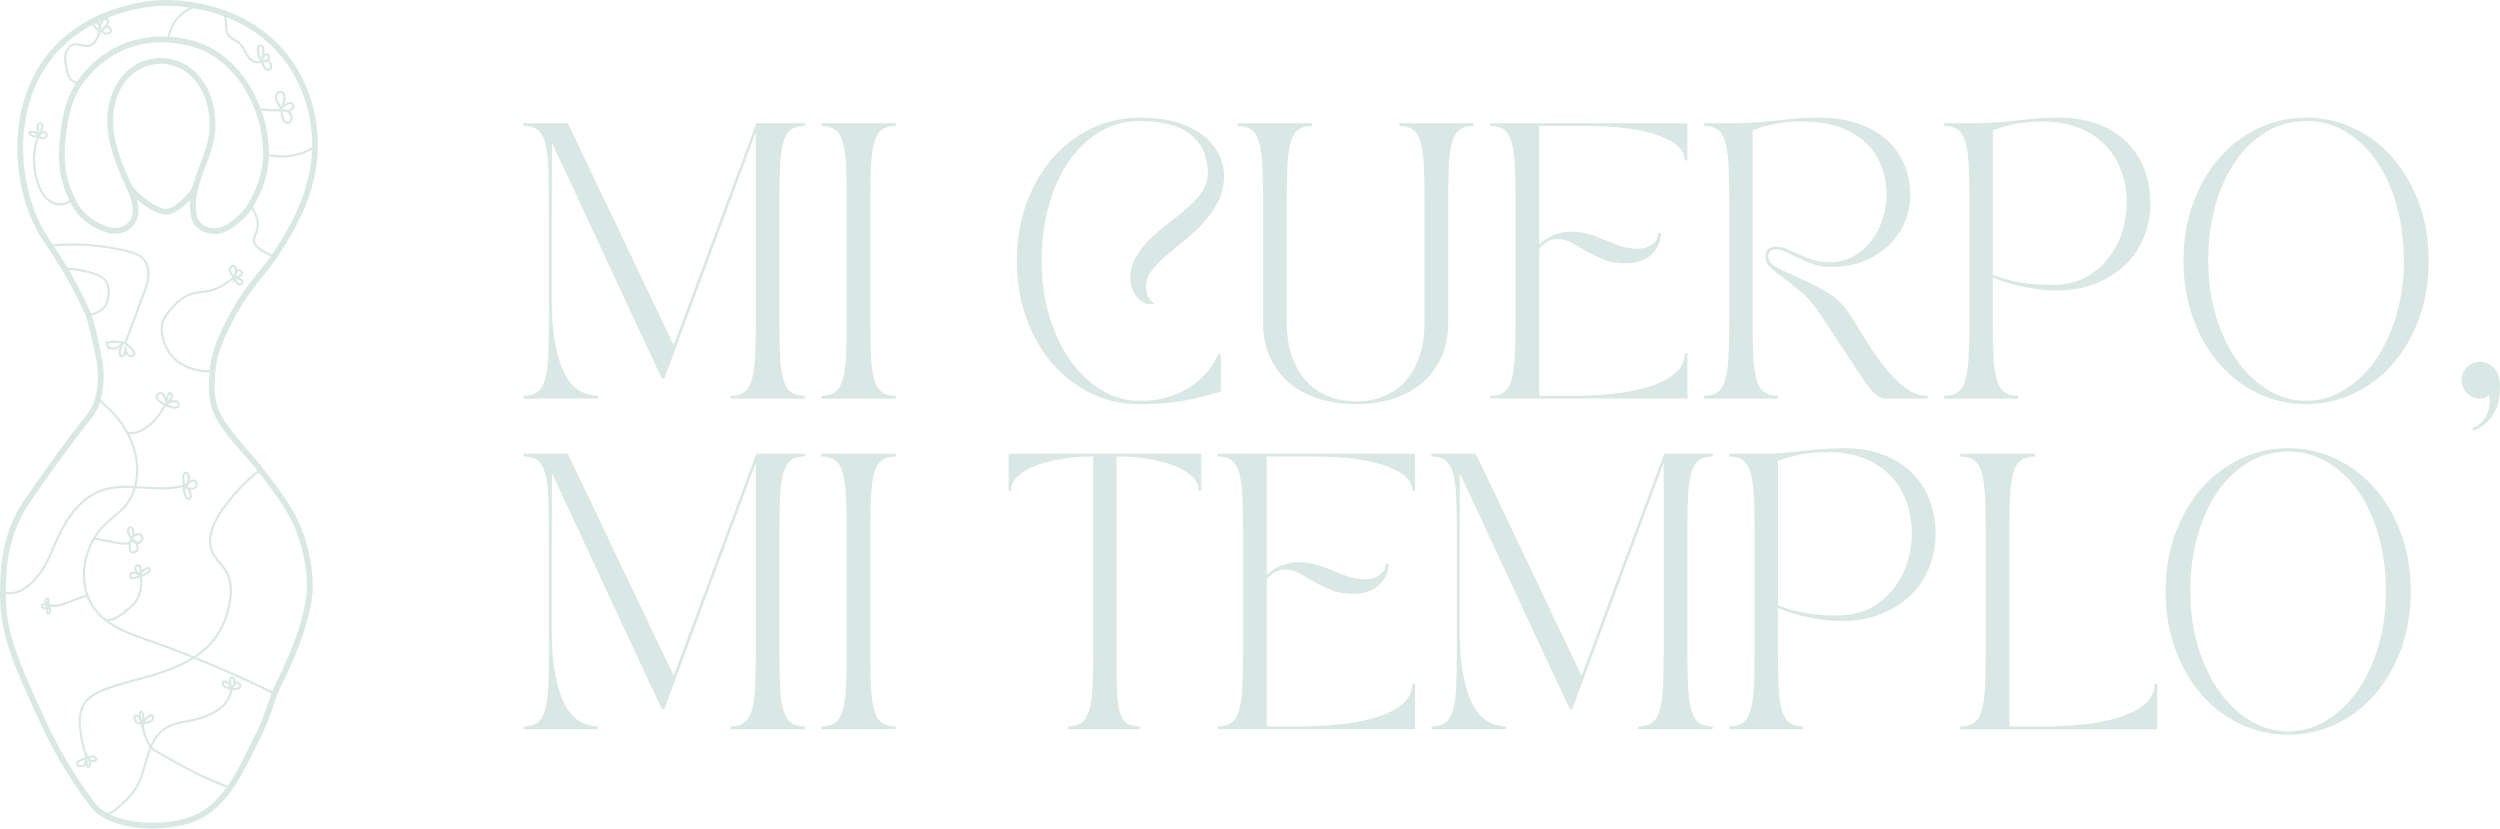 <?xml version="1.0" encoding="UTF-8"?>
<svg id="Capa_2" data-name="Capa 2" xmlns="http://www.w3.org/2000/svg" viewBox="0 0 858.58 284.57">
  <defs>
    <style>
      .cls-1 {
        fill: #d9e8e4;
        stroke-width: 0px;
      }

      .cls-2 {
        stroke-width: .75px;
      }

      .cls-2, .cls-3 {
        fill: none;
        stroke: #d9e8e4;
        stroke-miterlimit: 10;
      }

      .cls-3 {
        stroke-width: 2px;
      }
    </style>
  </defs>
  <g id="Capa_1-2" data-name="Capa 1">
    <g>
      <g>
        <g>
          <g>
            <path class="cls-3" d="m1.05,201.91c.15-3.69-.38-17.4,8.4-30.03,14.34-20.61,18.71-25.71,21.3-29.02,3.93-5.03,4.54-13.34,3.27-19.59-1.13-5.55-2.59-12.75-3.82-15.56-6.4-14.5-12.63-22.37-15.65-27.39-8.91-14.81-11.74-41.07,1.25-59.26C28.76,2.87,51.47,1.23,54.58,1.05c2.54-.14,27.47-1.14,42.91,17.83,9.03,11.1,10.23,23.19,10.53,26.66,1.55,18.24-7.69,32.9-12.09,39.86-6.05,9.59-10.05,11.48-16.83,24.26-4.66,8.78-6.22,14.41-6.24,20.36,0,1.26-1.24,8.43,3.5,15.24,6.41,9.22,8.46,9.49,17.38,21.73,3.49,4.79,6.65,9.2,9.23,15.84,0,0,4.71,12.16,3.1,22.96-.04.26-.07.46-.1.63-2.3,13.97-10.47,28.69-10.82,29.62-5.4,14.29-2.51,8.71-9.71,23.1-4.24,8.49-9.92,19.45-20.74,22.69-12.47,3.74-27.7,1.14-32.55-5.1-8.2-10.53-13.7-20.69-18-30.13C5.18,226.91.46,216.55,1.05,201.91"/>
            <path class="cls-3" d="m22.9,38.97c-1.09,4.73-2.05,12.61-1.49,18.01.36,3.54,1.32,6.91,2.74,10.17,2.51,5.77,5.42,8.86,12.12,11.55,2.34.94,5.04.81,7.17-.54,5-3.17,3-9.47.84-14.22-3.02-6.64-5.96-13.51-6.4-20.79-.58-9.53,3.91-20.08,14.63-21.99,1.72-.31,3.49-.32,5.22-.03,10.95,1.86,15.74,13.07,15.22,23.11-.42,8.29-5.61,15.67-6.55,23.91-.28,2.47-.03,5.91.47,7.07,1.66,3.91,5.98,4.32,7.95,4.12,2.89-.3,8.44-4.39,11.02-8.44,5.68-8.91,5.59-17.64,5.55-18.69-.42-10.18-2.96-15.76-5.87-21.13-3.14-5.8-8.82-11.78-15.26-14.61-5.35-2.35-11.05-2.94-14.61-2.93-10.46.01-17.92,4.19-23.09,9-5.67,5.28-8.23,10.19-9.66,16.42Z"/>
          </g>
          <path class="cls-3" d="m44.29,63.95c1.74,3,8.83,8.86,12.98,8.78,3.18-.06,9.05-5.85,10-8.88"/>
        </g>
        <g>
          <path class="cls-2" d="m29.94,260.49c-1.29-3.36-2.11-6.89-2.44-10.48-.24-2.56-.2-5.26.98-7.55,1.74-3.37,5.52-5.09,9.11-6.31,6.58-2.23,13.44-3.56,19.96-5.95,6.52-2.39,12.86-6.02,16.81-11.74,2.17-3.14,3.52-6.8,4.33-10.53.82-3.81,1.04-7.99-.85-11.4-1.45-2.62-4.02-4.56-5.11-7.35-1.28-3.27-.32-7.02,1.23-10.16,3.57-7.22,13.83-17.47,15.7-17.43"/>
          <path class="cls-2" d="m94.34,238.2c-13.22-6.47-28.59-13.13-42.49-17.97-6.95-2.42-14.39-4.91-19-10.65-6.93-8.64-4.47-22.47,3.7-29.95,1.94-1.78,4.15-3.28,5.93-5.22,5.16-5.66,5.76-14.45,3.09-21.63s-6.27-11.02-12.14-15.94"/>
          <path class="cls-2" d="m1,203.36c4.54,1.49,8.65-1.58,11.75-5.21s4.74-8.24,6.69-12.6c3.16-7.09,7.79-14.2,15.05-16.96,9.24-3.5,19.96,1.06,29.34-2.01"/>
          <path class="cls-2" d="m36.1,212.79c2.47.94,6.51-2.01,9.77-5.3,2.58-2.6,2.76-6.82,2.58-10.47"/>
          <path class="cls-2" d="m79.74,235.72c-.88,6.09-4.69,8.74-10.49,10.77-4.16,1.46-8.93,1.31-12.62,3.73-6.26,4.11-5.96,13.3-9.6,19.84-2.46,4.41-8.5,9.26-10.54,9.92"/>
          <path class="cls-2" d="m79.01,270.45c-7.56-2.41-17.16-7.68-24.04-11.65-1.01-.58-2.04-1.18-2.86-2.02-.86-.88-1.45-1.98-1.91-3.11-.75-1.82-1.21-3.75-1.36-5.71"/>
          <path class="cls-2" d="m32.27,184.88c2.63.52,5.26,1.04,7.9,1.56,1.85.36,4.16.55,5.21-1-.36-.74-1.18-1.78-1.35-2.59-.13-.61-.11-1.43.48-1.65.38-.15.82.07,1.05.41s.28.76.27,1.17c0,1.07-.35,2.13-.96,3,.36-.7.75-1.43,1.38-1.91.63-.48,1.58-.63,2.19-.12.78.64.48,2.08-.42,2.53s-2.08.02-2.68-.8c.57-.09,1.13.3,1.43.8s.38,1.09.46,1.67c.03.23.06.48,0,.71-.12.42-.53.67-.91.89-.22.12-.45.25-.7.24-.53-.02-.82-.62-.94-1.14-.18-.82-.23-1.67-.13-2.51"/>
          <path class="cls-2" d="m30.05,204.61c-4.44.73-9.01,4.36-13.36,3.23-.04-.39.06-1.13.02-1.53-.03-.28-.09-.61-.34-.75-.29-.16-.68.07-.78.39s.03.66.22.93.44.49.64.76c-.47.2-.99-.23-1.49-.13-.29.06-.53.31-.56.61s.13.6.39.73c.47.23,1.01-.1,1.43-.41.11.57.1,1.15-.02,1.72-.03.13-.06.27-.02.39.09.27.49.32.72.14s.3-.48.32-.77c.04-.65-.14-1.31-.5-1.85"/>
          <path class="cls-2" d="m43.75,148.65c3.06.47,5.8-1.01,8.1-3.09,2.3-2.07,3.93-4.77,5.52-7.42"/>
          <path class="cls-2" d="m72.98,127.32c-4.07.6-9.15-.78-12.29-3.43-3.14-2.65-5.07-6.69-5.16-10.8-.02-.84.04-1.69.29-2.5.39-1.27,1.23-2.35,2.07-3.38,1.99-2.46,4.21-4.94,7.18-6.03,2.32-.85,4.87-.78,7.26-1.4,3.14-.82,5.82-2.81,8.42-4.76"/>
          <path class="cls-2" d="m22.16,92.19c3.26.16,7.66.83,10.71,2,1.34.51,2.71,1.17,3.51,2.36.55.81.78,1.8.88,2.78.21,2-.1,4.1-1.18,5.79-1.08,1.69-3.76,2.99-5.77,2.9"/>
          <path class="cls-2" d="m42.89,118.15c2.11-5.64,4.22-11.27,6.33-16.91.8-2.12,1.6-4.29,1.74-6.55.14-2.26-.49-4.69-2.17-6.21-1.28-1.16-3-1.68-4.68-2.11-8.54-2.18-17.45-2.87-26.22-2.05"/>
          <path class="cls-2" d="m108.18,50.29c-4.54,3.32-11.38,4.26-16.79,2.73"/>
          <path class="cls-2" d="m88.52,37.55c2.85.18,5.23.51,8.07.23"/>
          <path class="cls-2" d="m86.04,70.59c1.61,2.49,3,5.07,2.34,7.97-.34,1.47-1.26,2.83-1.14,4.33.19,2.32,4.75,4.33,6.91,5.2"/>
          <path class="cls-2" d="m24.82,68.52c-1.56,1.47-3.93,2.02-5.98,1.39-3.16-.97-4.99-4.26-5.97-7.42-1.62-5.25-1.73-11.12.59-16.09"/>
          <path class="cls-2" d="m27.45,28.34c-1.07.39-2.61-.33-3.3-1.24s-.97-2.06-1.22-3.18c-.4-1.73-.8-3.53-.43-5.27.37-1.74,1.74-3.4,3.51-3.49,1.32-.07,2.58.71,3.91.65,2.51-.13,3.79-3,4.51-5.4"/>
          <path class="cls-2" d="m57.8,13.55c.46-5.21,4.62-10.29,9.74-11.34"/>
          <path class="cls-2" d="m76.71,4.45c1.47,2.33.44,5.21,1.52,7.26.88,1.66,3.29,2.18,4.52,3.67,1.09,1.31,1.62,3.01,2.68,4.35s3.05,2.26,4.46,1.29"/>
          <path class="cls-2" d="m51.47,195.62c-.07-.31-.42-.51-.74-.51s-.63.15-.9.32c-.59.36-1.13.82-1.57,1.36,0-.4-.02-.8-.02-1.2,0-.35-.02-.71-.17-1.02s-.51-.55-.85-.47c-.14.03-.26.12-.36.21-.43.42-.52,1.15-.18,1.66.18.27.45.46.66.71.15.17.26.36.35.57-.58-.27-1.2-.45-1.84-.51-.22-.02-.46-.03-.66.07-.52.26-.49,1-.38,1.56.18.94,7.01-1.36,6.68-2.74Z"/>
          <path class="cls-2" d="m79.4,236.13c-.47.13-.97.14-1.44.03-.46-.1-.91-.33-1.19-.7s-.37-.92-.13-1.33c.53-.21,1.16,0,1.59.36s.72.88.99,1.38c-.07-.56-.14-1.12-.21-1.68-.04-.3-.07-.61.01-.9s.32-.56.62-.58c.41-.03.71.39.83.79.21.76.04,1.61-.46,2.22.43-.3.54-.92.99-1.18.35-.2.83-.11,1.12.18s.41.71.39,1.11c0,.11-.03.22-.09.31-.06.07-.14.11-.22.15-.85.38-1.83.43-2.72.16"/>
          <path class="cls-2" d="m52.38,247.43c.11-.35.23-.71.17-1.07s-.34-.71-.71-.72c-.2,0-.39.1-.56.21-.93.59-1.7,1.44-2.19,2.43.08-.65.13-1.3.14-1.95.02-.66-.05-1.43-.59-1.82-.06-.04-.12-.08-.19-.09-.29-.04-.42.36-.42.65,0,1.05.21,2.1.64,3.06-.33-.57-.66-1.13-1-1.7-.18-.31-.42-.66-.78-.69-.43-.03-.75.45-.71.88.32,3.13,4.64,1.52,6.2.8Z"/>
          <path class="cls-2" d="m31.52,261.37c-.52-.17-1.07-.49-1.17-1.03.4.68.58,1.49.52,2.28-.02.29-.13.64-.41.71-.22.05-.44-.09-.55-.29s-.13-.42-.15-.65c-.05-.56-.09-1.11-.14-1.67-.05.53-.18,1.05-.38,1.54-.09.22-.2.45-.38.6-.36.31-.89.29-1.36.25-.2-.02-.41-.04-.55-.17-1.69-1.52,2.22-2.37,3.11-2.73.68-.27,1.97-.66,2.6-.1,1,.89-.26,1.54-1.14,1.25Z"/>
          <path class="cls-2" d="m63.1,162.98c.12-.3.37-.57.69-.62.6-.09,1.03.61,1.09,1.22.1,1.06-.37,2.08-.83,3.05.22-.28.46-.56.7-.82.28-.31.6-.61.99-.74.64-.21,1.41.12,1.7.74s.03,1.42-.55,1.77c-.23.14-.5.21-.77.24-.74.1-1.51-.02-2.18-.36.55-.1.96.48,1.16,1.01.15.4.27.82.35,1.24.06.33.1.69,0,1.01s-.39.61-.73.61c-.47,0-.79-.48-.97-.91-.52-1.23-.67-2.34-.61-3.65.06-1.17-.45-2.68-.03-3.78Z"/>
          <path class="cls-2" d="m61.06,138.31c-.13-.2-.36-.3-.59-.37-.93-.27-1.97-.1-2.76.45.29-.43.57-.86.86-1.29.24-.36.49-.75.5-1.19,0-.44-.34-.91-.77-.86-.51.06-.69.69-.75,1.19-.1.75-.19,1.5-.29,2.25-.25-.75-.5-1.51-.75-2.26-.07-.21-.14-.42-.26-.61-.7-1.1-2.44-.54-2.42.74.01,1.1,1.54,1.88,2.38,2.38s1.72.81,2.62,1.11c1.03.35,3.43.28,2.23-1.56Z"/>
          <path class="cls-2" d="m79.88,94.68c-.38-.53-.78-1.08-.89-1.72-.08-.44,0-.92.29-1.26s.82-.48,1.2-.26c.51.3.54,1,.52,1.59-.03.7-.06,1.41-.36,2.05.12-.62.33-1.23.61-1.79.06-.11.12-.23.21-.32.13-.12.3-.19.47-.2.4-.04.82.18,1.02.53s.16.83-.09,1.14c-.28.36-.75.49-1.2.6-.6.15-1.19.3-1.79.45.82-.1,1.65,0,2.42.3.35.13.71.33.88.67.27.56-.27,1.32-.89,1.25-.38-.04-.69-.32-.92-.62-.58-.74-.92-1.64-1.49-2.42Z"/>
          <path class="cls-2" d="m36.86,118.68c.05.15.15.28.26.39.64.66,1.7.79,2.58.53s1.63-.87,2.3-1.5c-.14.88-.68,1.64-.89,2.51-.16.7.04,1.62.74,1.78.64-.17,1.08-.79,1.21-1.44s-.01-1.32-.19-1.96c.08.62.16,1.25.39,1.83s.64,1.12,1.2,1.38c.37.17.81.21,1.18.03,1.92-.93-2.03-4.14-3.17-4.49-1-.31-6.36-1.11-5.61.96Z"/>
          <path class="cls-2" d="m12.86,43.6c.02-.3.06-.6.21-.86.15-.26.42-.46.72-.44.3.02.55.26.66.55s.09.59.04.89c-.15.98-.61,1.88-1.06,2.76.3-.59.86-1.1,1.52-1.11s1.31.67,1.08,1.29c-.17.46-.7.68-1.18.77-.39.08-.87.07-1.09-.27-.11-.18-.12-.42-.26-.58-.16-.17-.42-.18-.61-.31-.18-.12-.28-.33-.42-.5-.49-.57-1.37-.52-2.11-.41-.07.01-.15.02-.2.07-.05.05-.06.12-.06.19,0,.82,2.09,1.54,2.66,1.1.61-.47.06-2.46.12-3.14Z"/>
          <path class="cls-2" d="m95.67,35.75c-.46-.76-.92-1.58-.92-2.46,0-.89.71-1.83,1.6-1.75.6.05,1.09.56,1.27,1.14s.11,1.2-.02,1.79c-.2.86-.54,1.69-.87,2.51.53-.53,1.15-.97,1.82-1.3.53-.26,1.2-.45,1.7-.13.5.32.61,1.08.31,1.6-.29.52-.89.82-1.48.9s-1.19-.03-1.78-.14c.82-.09,1.68.25,2.21.89s.72,1.54.48,2.33c-.15.49-.49.97-.99,1.08-.44.1-.91-.11-1.23-.43s-.5-.76-.65-1.19c-.32-.93-.35-1.85-.54-2.8-.15-.78-.49-1.33-.92-2.03Z"/>
          <path class="cls-2" d="m88.6,17.65c-.07-.46-.1-.96.11-1.38s.74-.71,1.16-.51c.37.19.5.65.54,1.07.14,1.23-.05,2.5-.53,3.64.38-.81.91-1.73,1.8-1.83.13-.02.28,0,.39.07.08.06.14.15.18.24.26.56.02,1.26-.44,1.67s-1.11.56-1.72.56c.66-.49,1.64-.49,2.29.01s.91,1.45.6,2.21c-.06.15-.15.3-.27.41-.4.37-1.08.24-1.47-.13-.76-.7-.98-2.03-1.54-2.9-.63-.99-.93-1.97-1.1-3.14Z"/>
          <path class="cls-2" d="m32.06,7.76c.39-.33,1.01-.27,1.41.04s.62.81.72,1.31.11,1.01.18,1.52c-.06-.74-.02-1.49.14-2.21.11-.5.28-.99.61-1.38s.85-.64,1.35-.55c.15.03.29.08.4.18.27.25.26.69.15,1.05-.36,1.22-1.44,2.07-2.45,2.84.52-.1.89-.54,1.28-.89s.93-.67,1.42-.46c.44.18.62.7.74,1.15.05.2.1.42,0,.6-.06.12-.17.2-.29.27-1.35.83-2.22-.18-3.32-.78-1.37-.74-2.17-.9-2.35-2.69Z"/>
        </g>
      </g>
      <g>
        <path class="cls-1" d="m179.8,43.25v-.95h15.23l36.33,76.25,28.38-76.25h16.65v.95c-2.02,0-3.61.44-4.78,1.32-1.17.88-2.03,2.33-2.6,4.35-.57,2.02-.93,4.64-1.09,7.85-.16,3.22-.24,7.16-.24,11.83v42c0,4.67.08,8.61.24,11.83.16,3.22.52,5.83,1.09,7.85.57,2.02,1.43,3.47,2.6,4.35,1.17.88,2.76,1.32,4.78,1.32v.95h-25.54v-.95c2.02,0,3.61-.44,4.78-1.32,1.17-.88,2.03-2.33,2.6-4.35.57-2.02.93-4.64,1.09-7.85.16-3.22.24-7.16.24-11.83V45.42c-2.52,6.81-5.05,13.59-7.57,20.34-2.52,6.75-5.06,13.58-7.62,20.48-2.55,6.91-5.17,13.97-7.85,21.19-2.68,7.22-5.47,14.74-8.37,22.56h-.85c-3.72-7.95-7.11-15.18-10.17-21.71-3.06-6.53-6.02-12.9-8.89-19.11-2.87-6.21-5.8-12.54-8.8-18.97-3-6.43-6.29-13.5-9.89-21.19l-.09,40.58v12.02c0,6.88.44,12.53,1.33,16.98.88,4.45,2.06,7.95,3.55,10.5,1.48,2.55,3.18,4.34,5.11,5.35,1.92,1.01,3.89,1.51,5.91,1.51v.95h-25.54v-.95c2.02,0,3.61-.44,4.78-1.32,1.17-.88,2.03-2.33,2.6-4.35.57-2.02.93-4.64,1.09-7.85.16-3.22.24-7.16.24-11.83v-42c0-4.67-.08-8.61-.24-11.83-.16-3.22-.52-5.83-1.09-7.85-.57-2.02-1.43-3.47-2.6-4.35-1.17-.88-2.76-1.32-4.78-1.32Z"/>
        <path class="cls-1" d="m282.07,135.96c2.02,0,3.61-.44,4.78-1.32,1.17-.88,2.03-2.33,2.6-4.35.57-2.02.93-4.64,1.09-7.85.16-3.22.24-7.16.24-11.83v-42c0-4.67-.08-8.61-.24-11.83-.16-3.22-.52-5.83-1.09-7.85-.57-2.02-1.43-3.47-2.6-4.35-1.17-.88-2.76-1.32-4.78-1.32v-.95h25.54v.95c-2.02,0-3.61.44-4.78,1.32-1.17.88-2.03,2.33-2.6,4.35-.57,2.02-.93,4.64-1.09,7.85-.16,3.22-.24,7.16-.24,11.83v42c0,4.67.08,8.61.24,11.83.16,3.22.52,5.83,1.09,7.85.57,2.02,1.43,3.47,2.6,4.35,1.17.88,2.76,1.32,4.78,1.32v.95h-25.54v-.95Z"/>
        <path class="cls-1" d="m391.33,40.41c5.42,0,9.98.63,13.67,1.89,3.69,1.26,6.67,2.87,8.94,4.82,2.27,1.96,3.91,4.1,4.92,6.43,1.01,2.33,1.51,4.57,1.51,6.72,0,3.28-.66,6.23-1.99,8.85-1.32,2.62-2.98,5.03-4.97,7.24-1.99,2.21-4.13,4.23-6.43,6.05-2.3,1.83-4.45,3.61-6.43,5.35-1.99,1.74-3.64,3.44-4.97,5.11-1.32,1.67-1.99,3.45-1.99,5.35,0,1.45.24,2.63.71,3.55.47.92,1.18,1.78,2.13,2.6-1.26.25-2.4.14-3.41-.33s-1.88-1.15-2.6-2.03c-.73-.88-1.28-1.91-1.66-3.07-.38-1.17-.57-2.29-.57-3.36,0-2.77.66-5.27,1.99-7.47,1.32-2.21,2.96-4.27,4.92-6.2,1.95-1.92,4.08-3.74,6.39-5.44,2.3-1.7,4.43-3.42,6.39-5.16,1.95-1.73,3.59-3.56,4.92-5.49,1.32-1.92,1.99-4.02,1.99-6.29,0-5.68-1.92-10.09-5.77-13.24-3.85-3.15-9.74-4.73-17.69-4.73-4.92,0-9.43,1.21-13.53,3.64-4.1,2.43-7.63,5.77-10.6,10.03-2.97,4.26-5.28,9.32-6.95,15.18-1.67,5.87-2.51,12.27-2.51,19.2s.9,13.26,2.7,19.16c1.8,5.9,4.22,10.97,7.28,15.23,3.06,4.26,6.62,7.6,10.69,10.03,4.07,2.43,8.37,3.64,12.91,3.64,2.65,0,5.04-.22,7.19-.66,2.14-.44,4.1-1.04,5.87-1.8s3.34-1.61,4.73-2.55c1.39-.95,2.58-1.92,3.59-2.93,2.4-2.33,4.26-4.98,5.58-7.95h1.04v12.68c-3.78,1.2-7.88,2.22-12.3,3.07-4.42.85-9.65,1.28-15.7,1.28s-11.37-1.23-16.51-3.69c-5.14-2.46-9.6-5.88-13.39-10.26-3.78-4.38-6.76-9.59-8.94-15.61-2.18-6.02-3.26-12.57-3.26-19.63s1.09-13.69,3.26-19.68c2.18-5.99,5.16-11.18,8.94-15.56,3.78-4.38,8.25-7.8,13.39-10.26,5.14-2.46,10.64-3.69,16.51-3.69Z"/>
        <path class="cls-1" d="m425.1,42.3h25.54v.95c-2.02,0-3.61.44-4.78,1.32-1.17.88-2.03,2.33-2.6,4.35-.57,2.02-.93,4.64-1.09,7.85-.16,3.22-.24,7.16-.24,11.83v42c0,4.6.62,8.61,1.84,12.01s2.92,6.24,5.06,8.51c2.14,2.27,4.67,3.96,7.57,5.06,2.9,1.1,6.02,1.66,9.37,1.66s6.45-.57,9.32-1.7c2.87-1.14,5.35-2.84,7.43-5.11s3.72-5.11,4.92-8.51c1.2-3.41,1.8-7.38,1.8-11.92v-42c0-4.67-.08-8.61-.24-11.83-.16-3.22-.52-5.83-1.09-7.85-.57-2.02-1.44-3.47-2.6-4.35-1.17-.88-2.76-1.32-4.78-1.32v-.95h25.54v.95c-2.02,0-3.61.44-4.78,1.32-1.17.88-2.03,2.33-2.6,4.35-.57,2.02-.93,4.64-1.09,7.85-.16,3.22-.24,7.16-.24,11.83v42c0,4.73-.84,8.86-2.51,12.39-1.67,3.53-3.93,6.47-6.76,8.8-2.84,2.33-6.18,4.08-10.03,5.25-3.85,1.17-7.95,1.75-12.3,1.75s-8.47-.57-12.35-1.7c-3.88-1.13-7.27-2.87-10.17-5.2-2.9-2.33-5.2-5.27-6.91-8.8-1.7-3.53-2.55-7.69-2.55-12.49v-42c0-4.67-.08-8.61-.24-11.83-.16-3.22-.52-5.83-1.09-7.85-.57-2.02-1.43-3.47-2.6-4.35-1.17-.88-2.76-1.32-4.78-1.32v-.95Z"/>
        <path class="cls-1" d="m511.76,136.91v-.95c2.02,0,3.61-.44,4.78-1.32,1.17-.88,2.03-2.33,2.6-4.35.57-2.02.93-4.64,1.09-7.85.16-3.22.24-7.16.24-11.83v-42c0-4.67-.08-8.61-.24-11.83-.16-3.22-.52-5.83-1.09-7.85-.57-2.02-1.43-3.47-2.6-4.35-1.17-.88-2.76-1.32-4.78-1.32v-.95h67.74v12.77h-.95v-.38c0-3.22-2.97-5.93-8.89-8.14-5.93-2.21-14.38-3.31-25.35-3.31h-15.7v40.68c1.45-1.39,3.09-2.46,4.92-3.22,1.83-.76,3.85-1.14,6.05-1.14,2.33,0,4.45.3,6.34.9,1.89.6,3.72,1.28,5.49,2.03,1.76.76,3.53,1.44,5.3,2.03,1.76.6,3.69.9,5.77.9,1.83,0,3.45-.49,4.87-1.47,1.42-.98,2.13-2.29,2.13-3.93h.95c0,2.84-1.07,5.28-3.22,7.33-2.15,2.05-5.11,3.07-8.89,3.07-2.9,0-5.41-.43-7.52-1.28-2.11-.85-4.05-1.78-5.82-2.79-1.77-1.01-3.41-1.95-4.92-2.84-1.51-.88-3.12-1.36-4.83-1.42-1.39-.06-2.65.22-3.78.85-1.13.63-2.08,1.45-2.84,2.46v50.52h12.11c1.51,0,3.48-.05,5.91-.14,2.43-.09,5.04-.3,7.85-.61,2.81-.31,5.64-.8,8.51-1.47,2.87-.66,5.45-1.53,7.76-2.6,2.3-1.07,4.18-2.41,5.63-4.02,1.45-1.61,2.18-3.55,2.18-5.82h.95v15.61h-67.74Z"/>
        <path class="cls-1" d="m585.17,43.25v-.95h11.35c2.59,0,5-.09,7.24-.28,2.24-.19,4.45-.41,6.62-.66,2.18-.25,4.41-.47,6.72-.66,2.3-.19,4.81-.28,7.52-.28,5.04,0,9.52.66,13.43,1.99,3.91,1.32,7.19,3.17,9.84,5.53,2.65,2.37,4.67,5.17,6.05,8.42,1.39,3.25,2.08,6.8,2.08,10.64,0,3.22-.63,6.32-1.89,9.32-1.26,3-3.08,5.63-5.44,7.9-2.37,2.27-5.22,4.08-8.56,5.44-3.34,1.36-7.06,2.03-11.16,2.03-2.21,0-4.26-.31-6.15-.95-1.89-.63-3.61-1.32-5.16-2.08-1.55-.76-2.95-1.45-4.21-2.08-1.26-.63-2.4-.95-3.41-.95-.57,0-1.17.14-1.8.43-.63.28-.95.96-.95,2.03,0,1.51,1.07,2.82,3.22,3.93,2.14,1.1,4.7,2.3,7.66,3.59,2.96,1.29,6.01,2.85,9.13,4.68,3.12,1.83,5.66,4.23,7.62,7.19,1.89,2.9,3.86,6.02,5.91,9.37,2.05,3.34,4.19,6.43,6.43,9.27,2.24,2.84,4.57,5.19,7,7.05,2.43,1.86,5,2.79,7.71,2.79v.95h-14.47c-1.07,0-2.13-.43-3.17-1.28-1.04-.85-2.32-2.35-3.83-4.49-1.51-2.14-3.45-5.04-5.82-8.7-2.37-3.66-5.41-8.29-9.13-13.91-2.27-3.47-4.56-6.18-6.86-8.14-2.3-1.95-4.37-3.6-6.2-4.92-1.83-1.32-3.31-2.52-4.45-3.6-1.14-1.07-1.7-2.4-1.7-3.97,0-1.14.33-1.95.99-2.46.66-.5,1.43-.76,2.32-.76,1.39,0,2.73.28,4.02.85,1.29.57,2.66,1.18,4.12,1.84,1.45.66,3.03,1.28,4.73,1.84,1.7.57,3.66.85,5.87.85,2.96,0,5.64-.66,8.04-1.99,2.4-1.32,4.45-3.07,6.15-5.25,1.7-2.18,3.01-4.64,3.93-7.38.91-2.74,1.37-5.53,1.37-8.37,0-3.91-.66-7.44-1.99-10.6-1.33-3.15-3.23-5.82-5.72-7.99-2.49-2.18-5.5-3.85-9.04-5.01-3.53-1.17-7.51-1.75-11.92-1.75-3.53,0-6.58.24-9.13.71-2.55.47-5.28,1.25-8.18,2.32v65.84c0,4.67.08,8.61.24,11.83.16,3.22.52,5.83,1.09,7.85.57,2.02,1.43,3.47,2.6,4.35,1.17.88,2.76,1.32,4.78,1.32v.95h-25.45v-.95c2.02,0,3.61-.44,4.78-1.32,1.17-.88,2.03-2.33,2.6-4.35.57-2.02.93-4.64,1.09-7.85.16-3.22.24-7.16.24-11.83v-42c0-4.67-.08-8.61-.24-11.83-.16-3.22-.52-5.83-1.09-7.85-.57-2.02-1.43-3.47-2.6-4.35-1.17-.88-2.76-1.32-4.78-1.32Z"/>
        <path class="cls-1" d="m667.67,43.25v-.95h11.35c2.59,0,5-.09,7.24-.28,2.24-.19,4.45-.41,6.62-.66,2.18-.25,4.41-.47,6.72-.66,2.3-.19,4.81-.28,7.52-.28,5.04,0,9.52.74,13.43,2.22,3.91,1.48,7.19,3.55,9.84,6.2,2.65,2.65,4.67,5.77,6.05,9.37,1.39,3.59,2.08,7.51,2.08,11.73,0,3.85-.69,7.57-2.08,11.16-1.39,3.59-3.45,6.76-6.2,9.51-2.74,2.74-6.13,4.95-10.17,6.62-4.04,1.67-8.67,2.51-13.91,2.51-2.08,0-4.2-.14-6.34-.43-2.15-.28-4.2-.65-6.15-1.09-1.96-.44-3.74-.93-5.35-1.47-1.61-.53-2.92-1.02-3.93-1.47v15.33c0,4.67.08,8.61.24,11.83.16,3.22.52,5.83,1.09,7.85.57,2.02,1.43,3.47,2.6,4.35,1.17.88,2.76,1.32,4.78,1.32v.95h-25.45v-.95c2.02,0,3.61-.44,4.78-1.32,1.17-.88,2.03-2.33,2.6-4.35.57-2.02.93-4.64,1.09-7.85.16-3.22.24-7.16.24-11.83v-42c0-4.67-.08-8.61-.24-11.83-.16-3.22-.52-5.83-1.09-7.85-.57-2.02-1.43-3.47-2.6-4.35-1.17-.88-2.76-1.32-4.78-1.32Zm36.8,54.59c4.73,0,8.74-.91,12.02-2.74,3.28-1.83,5.94-4.13,7.99-6.91,2.05-2.77,3.55-5.79,4.49-9.03.95-3.25,1.42-6.29,1.42-9.13,0-4.29-.66-8.17-1.99-11.64-1.33-3.47-3.23-6.43-5.72-8.89-2.49-2.46-5.5-4.37-9.04-5.72-3.53-1.36-7.51-2.03-11.92-2.03-3.53,0-6.58.24-9.13.71-2.55.47-5.28,1.25-8.18,2.32v49.57c2.4,1.01,5.3,1.84,8.7,2.51,3.41.66,7.19.99,11.35.99Z"/>
        <path class="cls-1" d="m749.88,89.6c0-7.13,1.09-13.69,3.26-19.68,2.18-5.99,5.16-11.18,8.94-15.56,3.78-4.38,8.25-7.8,13.39-10.26,5.14-2.46,10.64-3.69,16.51-3.69s11.37,1.23,16.51,3.69c5.14,2.46,9.6,5.88,13.39,10.26,3.78,4.38,6.76,9.57,8.94,15.56,2.18,5.99,3.26,12.55,3.26,19.68s-1.09,13.61-3.26,19.63c-2.18,6.02-5.16,11.23-8.94,15.61-3.78,4.38-8.25,7.8-13.39,10.26-5.14,2.46-10.64,3.69-16.51,3.69s-11.37-1.23-16.51-3.69c-5.14-2.46-9.6-5.88-13.39-10.26-3.78-4.38-6.76-9.59-8.94-15.61-2.18-6.02-3.26-12.57-3.26-19.63Zm8.51,0c0,6.88.9,13.26,2.7,19.16,1.8,5.9,4.22,10.97,7.28,15.23,3.06,4.26,6.62,7.6,10.69,10.03,4.07,2.43,8.37,3.64,12.91,3.64s8.84-1.21,12.91-3.64c4.07-2.43,7.63-5.77,10.69-10.03,3.06-4.26,5.49-9.33,7.28-15.23,1.8-5.9,2.7-12.28,2.7-19.16s-.84-13.34-2.51-19.2c-1.67-5.87-3.99-10.93-6.95-15.18-2.97-4.26-6.5-7.6-10.6-10.03-4.1-2.43-8.61-3.64-13.53-3.64s-9.43,1.21-13.53,3.64c-4.1,2.43-7.63,5.77-10.6,10.03-2.97,4.26-5.28,9.32-6.95,15.18-1.67,5.87-2.51,12.27-2.51,19.2Z"/>
        <path class="cls-1" d="m851.76,124.23c1.76,0,3.34.71,4.73,2.13,1.39,1.42,2.08,3.55,2.08,6.39,0,3.22-.47,5.82-1.42,7.8-.95,1.99-2.02,3.52-3.22,4.59-1.39,1.26-2.93,2.18-4.64,2.74l-.09-.95c1.01-.25,1.94-.79,2.79-1.61.85-.82,1.53-1.77,2.03-2.84.5-1.07.83-2.22.99-3.45.16-1.23.05-2.35-.33-3.36-.19.25-.41.44-.66.57-.57.44-1.32.66-2.27.66-1.77,0-3.26-.61-4.49-1.84-1.23-1.23-1.85-2.73-1.85-4.49s.62-3.26,1.85-4.49c1.23-1.23,2.73-1.84,4.49-1.84Z"/>
        <path class="cls-1" d="m179.8,156.77v-.95h15.23l36.33,76.25,28.38-76.25h16.65v.95c-2.02,0-3.61.44-4.78,1.32-1.17.88-2.03,2.33-2.6,4.35-.57,2.02-.93,4.64-1.09,7.85-.16,3.22-.24,7.16-.24,11.83v42c0,4.67.08,8.61.24,11.83.16,3.22.52,5.83,1.09,7.85.57,2.02,1.43,3.47,2.6,4.35,1.17.88,2.76,1.32,4.78,1.32v.95h-25.54v-.95c2.02,0,3.61-.44,4.78-1.32,1.17-.88,2.03-2.33,2.6-4.35.57-2.02.93-4.64,1.09-7.85.16-3.22.24-7.16.24-11.83v-65.18c-2.52,6.81-5.05,13.59-7.57,20.34-2.52,6.75-5.06,13.58-7.62,20.48-2.55,6.91-5.17,13.97-7.85,21.19-2.68,7.22-5.47,14.74-8.37,22.56h-.85c-3.72-7.95-7.11-15.18-10.17-21.71-3.06-6.53-6.02-12.9-8.89-19.11-2.87-6.21-5.8-12.54-8.8-18.97-3-6.43-6.29-13.5-9.89-21.19l-.09,40.58v12.02c0,6.88.44,12.53,1.33,16.98.88,4.45,2.06,7.95,3.55,10.5,1.48,2.55,3.18,4.34,5.11,5.35,1.92,1.01,3.89,1.51,5.91,1.51v.95h-25.54v-.95c2.02,0,3.61-.44,4.78-1.32,1.17-.88,2.03-2.33,2.6-4.35.57-2.02.93-4.64,1.09-7.85.16-3.22.24-7.16.24-11.83v-42c0-4.67-.08-8.61-.24-11.83-.16-3.22-.52-5.83-1.09-7.85-.57-2.02-1.43-3.47-2.6-4.35-1.17-.88-2.76-1.32-4.78-1.32Z"/>
        <path class="cls-1" d="m282.07,249.49c2.02,0,3.61-.44,4.78-1.32,1.17-.88,2.03-2.33,2.6-4.35.57-2.02.93-4.64,1.09-7.85.16-3.22.24-7.16.24-11.83v-42c0-4.67-.08-8.61-.24-11.83-.16-3.22-.52-5.83-1.09-7.85-.57-2.02-1.43-3.47-2.6-4.35-1.17-.88-2.76-1.32-4.78-1.32v-.95h25.54v.95c-2.02,0-3.61.44-4.78,1.32-1.17.88-2.03,2.33-2.6,4.35-.57,2.02-.93,4.64-1.09,7.85-.16,3.22-.24,7.16-.24,11.83v42c0,4.67.08,8.61.24,11.83.16,3.22.52,5.83,1.09,7.85.57,2.02,1.43,3.47,2.6,4.35,1.17.88,2.76,1.32,4.78,1.32v.95h-25.54v-.95Z"/>
        <path class="cls-1" d="m346.39,168.6v-12.77h66.13v12.77h-.95c0-.13.01-.17.05-.14.03.03.05-.05.05-.24,0-1.58-.71-3.06-2.13-4.45-1.42-1.39-3.38-2.6-5.87-3.64-2.49-1.04-5.46-1.86-8.89-2.46-3.44-.6-7.21-.9-11.31-.9v67.36c0,4.67.03,8.61.09,11.83.06,3.22.33,5.83.8,7.85.47,2.02,1.26,3.47,2.37,4.35,1.1.88,2.66,1.32,4.68,1.32v.95h-24.69v-.95c2.02,0,3.61-.44,4.78-1.32,1.17-.88,2.03-2.33,2.6-4.35.57-2.02.93-4.64,1.09-7.85.16-3.22.24-7.16.24-11.83v-67.36c-4.04,0-7.79.3-11.26.9-3.47.6-6.45,1.42-8.94,2.46-2.49,1.04-4.45,2.26-5.87,3.64-1.42,1.39-2.13,2.87-2.13,4.45,0,.19.01.27.05.24.03-.03.05.02.05.14h-.95Z"/>
        <path class="cls-1" d="m418.2,250.43v-.95c2.02,0,3.61-.44,4.78-1.32,1.17-.88,2.03-2.33,2.6-4.35.57-2.02.93-4.64,1.09-7.85.16-3.22.24-7.16.24-11.83v-42c0-4.67-.08-8.61-.24-11.83-.16-3.22-.52-5.83-1.09-7.85-.57-2.02-1.43-3.47-2.6-4.35-1.17-.88-2.76-1.32-4.78-1.32v-.95h67.74v12.77h-.95v-.38c0-3.22-2.97-5.93-8.89-8.14-5.93-2.21-14.38-3.31-25.35-3.31h-15.7v40.68c1.45-1.39,3.09-2.46,4.92-3.22,1.83-.76,3.85-1.14,6.05-1.14,2.33,0,4.45.3,6.34.9,1.89.6,3.72,1.28,5.49,2.03,1.76.76,3.53,1.44,5.3,2.03,1.76.6,3.69.9,5.77.9,1.83,0,3.45-.49,4.87-1.47,1.42-.98,2.13-2.29,2.13-3.93h.95c0,2.84-1.07,5.28-3.22,7.33-2.15,2.05-5.11,3.07-8.89,3.07-2.9,0-5.41-.43-7.52-1.28-2.11-.85-4.05-1.78-5.82-2.79-1.77-1.01-3.41-1.95-4.92-2.84-1.51-.88-3.12-1.36-4.83-1.42-1.39-.06-2.65.22-3.78.85-1.13.63-2.08,1.45-2.84,2.46v50.52h12.11c1.51,0,3.48-.05,5.91-.14,2.43-.09,5.04-.3,7.85-.61,2.81-.31,5.64-.8,8.51-1.47,2.87-.66,5.45-1.53,7.76-2.6,2.3-1.07,4.18-2.41,5.63-4.02,1.45-1.61,2.18-3.55,2.18-5.82h.95v15.61h-67.74Z"/>
        <path class="cls-1" d="m491.61,156.77v-.95h15.23l36.33,76.25,28.38-76.25h16.65v.95c-2.02,0-3.61.44-4.78,1.32-1.17.88-2.03,2.33-2.6,4.35-.57,2.02-.93,4.64-1.09,7.85-.16,3.22-.24,7.16-.24,11.83v42c0,4.67.08,8.61.24,11.83.16,3.22.52,5.83,1.09,7.85.57,2.02,1.43,3.47,2.6,4.35,1.17.88,2.76,1.32,4.78,1.32v.95h-25.54v-.95c2.02,0,3.61-.44,4.78-1.32,1.17-.88,2.03-2.33,2.6-4.35.57-2.02.93-4.64,1.09-7.85.16-3.22.24-7.16.24-11.83v-65.18c-2.52,6.81-5.05,13.59-7.57,20.34-2.52,6.75-5.06,13.58-7.62,20.48-2.55,6.91-5.17,13.97-7.85,21.19-2.68,7.22-5.47,14.74-8.37,22.56h-.85c-3.72-7.95-7.11-15.18-10.17-21.71-3.06-6.53-6.02-12.9-8.89-19.11-2.87-6.21-5.8-12.54-8.8-18.97-3-6.43-6.29-13.5-9.89-21.19l-.09,40.58v12.02c0,6.88.44,12.53,1.33,16.98.88,4.45,2.06,7.95,3.55,10.5,1.48,2.55,3.18,4.34,5.11,5.35,1.92,1.01,3.89,1.51,5.91,1.51v.95h-25.54v-.95c2.02,0,3.61-.44,4.78-1.32,1.17-.88,2.03-2.33,2.6-4.35.57-2.02.93-4.64,1.09-7.85.16-3.22.24-7.16.24-11.83v-42c0-4.67-.08-8.61-.24-11.83-.16-3.22-.52-5.83-1.09-7.85-.57-2.02-1.43-3.47-2.6-4.35-1.17-.88-2.76-1.32-4.78-1.32Z"/>
        <path class="cls-1" d="m593.88,156.77v-.95h11.35c2.59,0,5-.09,7.24-.28,2.24-.19,4.45-.41,6.62-.66,2.18-.25,4.41-.47,6.72-.66,2.3-.19,4.81-.28,7.52-.28,5.04,0,9.52.74,13.43,2.22,3.91,1.48,7.19,3.55,9.84,6.2,2.65,2.65,4.67,5.77,6.05,9.37,1.39,3.59,2.08,7.51,2.08,11.73,0,3.85-.69,7.57-2.08,11.16-1.39,3.59-3.45,6.76-6.2,9.51-2.74,2.74-6.13,4.95-10.17,6.62-4.04,1.67-8.67,2.51-13.91,2.51-2.08,0-4.2-.14-6.34-.43-2.15-.28-4.2-.65-6.15-1.09-1.96-.44-3.74-.93-5.35-1.47-1.61-.53-2.92-1.02-3.93-1.47v15.33c0,4.67.08,8.61.24,11.83.16,3.22.52,5.83,1.09,7.85.57,2.02,1.43,3.47,2.6,4.35,1.17.88,2.76,1.32,4.78,1.32v.95h-25.45v-.95c2.02,0,3.61-.44,4.78-1.32,1.17-.88,2.03-2.33,2.6-4.35.57-2.02.93-4.64,1.09-7.85.16-3.22.24-7.16.24-11.83v-42c0-4.67-.08-8.61-.24-11.83-.16-3.22-.52-5.83-1.09-7.85-.57-2.02-1.43-3.47-2.6-4.35-1.17-.88-2.76-1.32-4.78-1.32Zm36.8,54.59c4.73,0,8.74-.91,12.02-2.74,3.28-1.83,5.94-4.13,7.99-6.91,2.05-2.77,3.55-5.79,4.49-9.03.95-3.25,1.42-6.29,1.42-9.13,0-4.29-.66-8.17-1.99-11.64-1.33-3.47-3.23-6.43-5.72-8.89-2.49-2.46-5.5-4.37-9.04-5.72-3.53-1.36-7.51-2.03-11.92-2.03-3.53,0-6.58.24-9.13.71-2.55.47-5.28,1.25-8.18,2.32v49.57c2.4,1.01,5.3,1.84,8.7,2.51,3.41.66,7.19.99,11.35.99Z"/>
        <path class="cls-1" d="m673.25,249.49c2.02,0,3.61-.44,4.78-1.32,1.17-.88,2.03-2.33,2.6-4.35.57-2.02.93-4.64,1.09-7.85.16-3.22.24-7.16.24-11.83v-42c0-4.67-.08-8.61-.24-11.83-.16-3.22-.52-5.83-1.09-7.85-.57-2.02-1.43-3.47-2.6-4.35-1.17-.88-2.76-1.32-4.78-1.32v-.95h25.54v.95c-2.02,0-3.61.44-4.78,1.32-1.17.88-2.03,2.33-2.6,4.35-.57,2.02-.93,4.64-1.09,7.85-.16,3.22-.24,7.16-.24,11.83v67.36h12.01c1.51,0,3.48-.05,5.91-.14,2.43-.09,5.04-.3,7.85-.61,2.81-.31,5.64-.8,8.51-1.47,2.87-.66,5.45-1.53,7.76-2.6,2.3-1.07,4.18-2.41,5.63-4.02,1.45-1.61,2.18-3.55,2.18-5.82h.95v15.61h-67.64v-.95Z"/>
        <path class="cls-1" d="m743.73,203.13c0-7.13,1.09-13.69,3.26-19.68,2.18-5.99,5.16-11.18,8.94-15.56,3.78-4.38,8.25-7.8,13.39-10.26,5.14-2.46,10.64-3.69,16.51-3.69s11.37,1.23,16.51,3.69c5.14,2.46,9.6,5.88,13.39,10.26,3.78,4.38,6.76,9.57,8.94,15.56,2.18,5.99,3.26,12.55,3.26,19.68s-1.09,13.61-3.26,19.63c-2.18,6.02-5.16,11.23-8.94,15.61-3.78,4.38-8.25,7.8-13.39,10.26-5.14,2.46-10.64,3.69-16.51,3.69s-11.37-1.23-16.51-3.69c-5.14-2.46-9.6-5.88-13.39-10.26-3.78-4.38-6.76-9.59-8.94-15.61-2.18-6.02-3.26-12.57-3.26-19.63Zm8.51,0c0,6.88.9,13.26,2.7,19.16,1.8,5.9,4.22,10.97,7.28,15.23,3.06,4.26,6.62,7.6,10.69,10.03,4.07,2.43,8.37,3.64,12.91,3.64s8.84-1.21,12.91-3.64c4.07-2.43,7.63-5.77,10.69-10.03,3.06-4.26,5.49-9.33,7.28-15.23,1.8-5.9,2.7-12.28,2.7-19.16s-.84-13.34-2.51-19.2c-1.67-5.87-3.99-10.93-6.95-15.18-2.97-4.26-6.5-7.6-10.6-10.03-4.1-2.43-8.61-3.64-13.53-3.64s-9.43,1.21-13.53,3.64c-4.1,2.43-7.63,5.77-10.6,10.03-2.97,4.26-5.28,9.32-6.95,15.18-1.67,5.87-2.51,12.27-2.51,19.2Z"/>
      </g>
    </g>
  </g>
</svg>